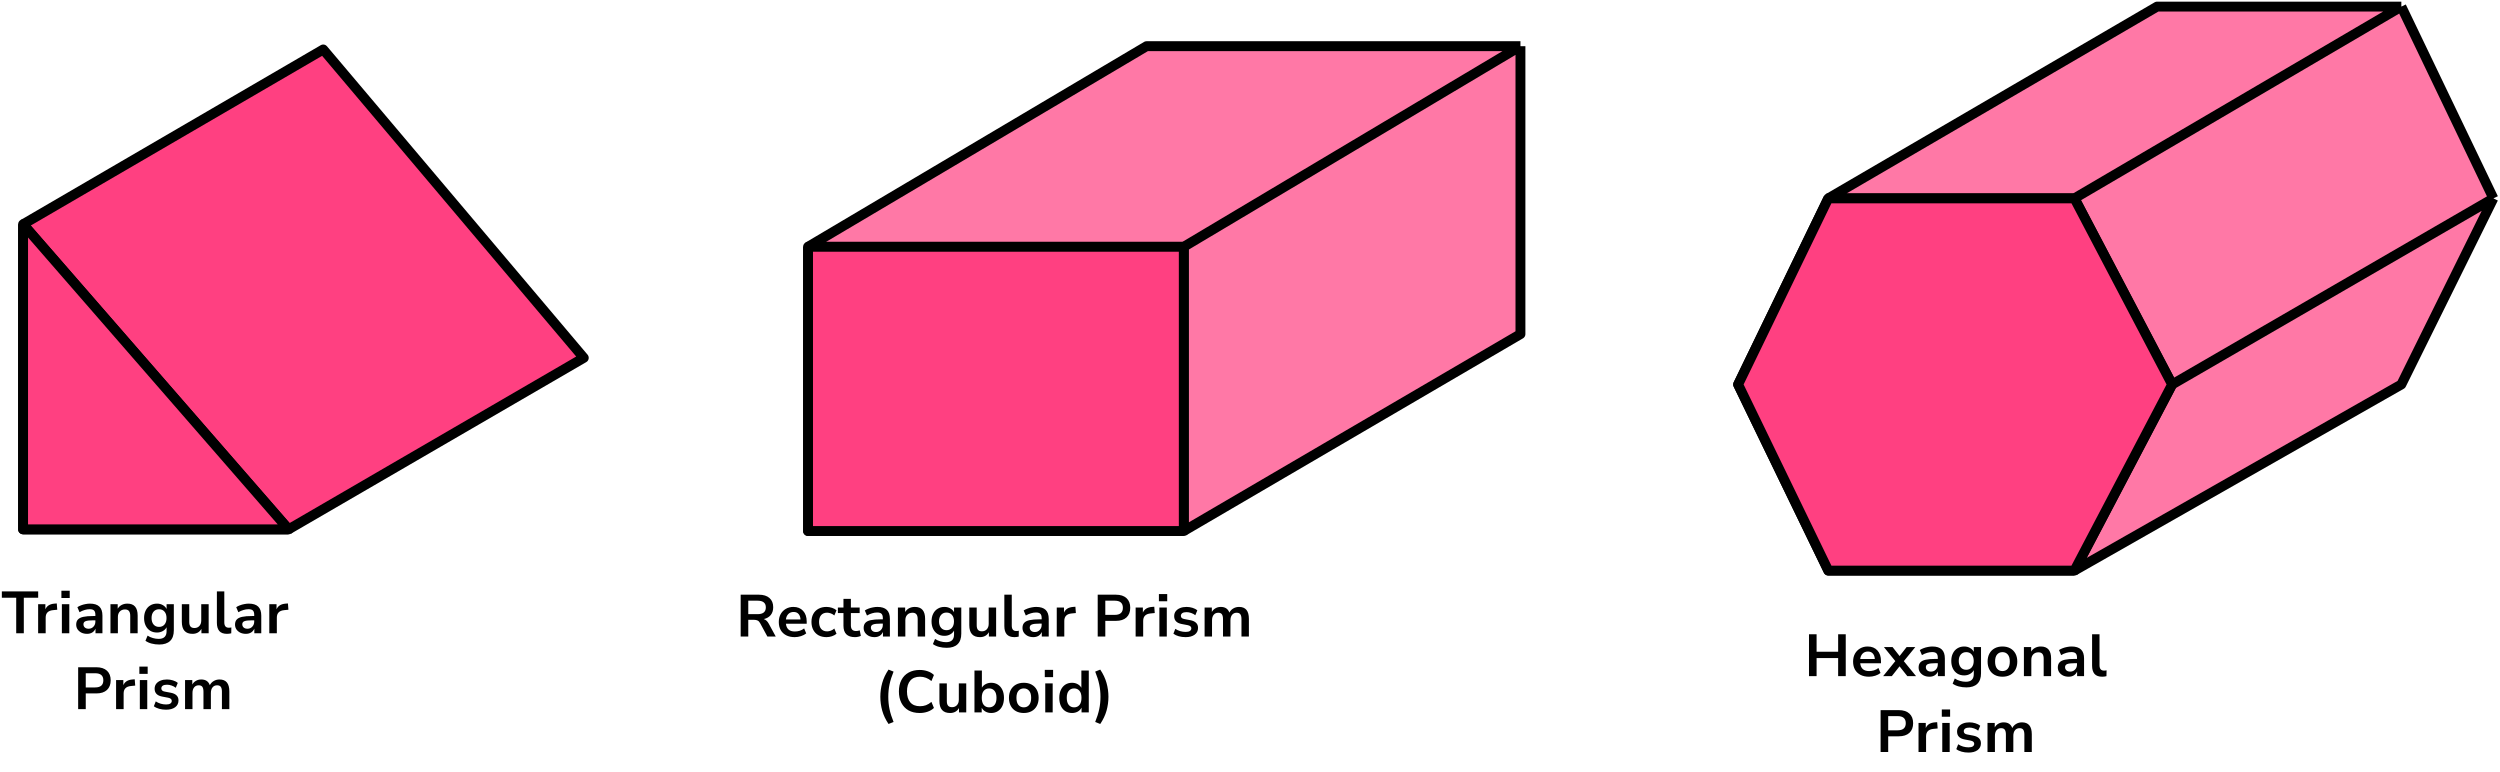 <?xml version="1.0" encoding="UTF-8"?> <svg xmlns="http://www.w3.org/2000/svg" width="758" height="234" viewBox="0 0 758 234" fill="none"><path d="M7 160.5V68L98 15L177 108.5L87.5 160.5H7Z" fill="#FF4081"></path><path d="M7 68V160.5H87.5M7 68L87.5 160.5M7 68L98 15L177 108.5L87.5 160.5" stroke="black" stroke-width="3" stroke-linejoin="round"></path><path d="M7 160.5V68L87.5 160.5H7Z" fill="#FF4081" stroke="black" stroke-width="3" stroke-linejoin="round"></path><path d="M4.915 192V181.236H0.559V179.31H11.575V181.236H7.219V192H4.915ZM11.562 192V183.198H13.758V184.746C14.19 183.702 15.114 183.126 16.53 183.018L17.214 182.964L17.358 184.872L16.062 184.998C14.586 185.142 13.848 185.898 13.848 187.266V192H11.562ZM18.617 181.308V179.112H21.137V181.308H18.617ZM18.761 192V183.198H21.011V192H18.761ZM26.397 192.18C25.761 192.18 25.191 192.06 24.687 191.82C24.195 191.568 23.805 191.232 23.517 190.812C23.241 190.392 23.103 189.918 23.103 189.39C23.103 188.742 23.271 188.232 23.607 187.86C23.943 187.476 24.489 187.2 25.245 187.032C26.001 186.864 27.015 186.78 28.287 186.78H28.917V186.402C28.917 185.802 28.785 185.37 28.521 185.106C28.257 184.842 27.813 184.71 27.189 184.71C26.697 184.71 26.193 184.788 25.677 184.944C25.161 185.088 24.639 185.316 24.111 185.628L23.463 184.098C23.775 183.882 24.141 183.696 24.561 183.54C24.993 183.372 25.443 183.246 25.911 183.162C26.391 183.066 26.841 183.018 27.261 183.018C28.545 183.018 29.499 183.318 30.123 183.918C30.747 184.506 31.059 185.424 31.059 186.672V192H28.953V190.596C28.749 191.088 28.425 191.478 27.981 191.766C27.537 192.042 27.009 192.18 26.397 192.18ZM26.865 190.632C27.453 190.632 27.939 190.428 28.323 190.02C28.719 189.612 28.917 189.096 28.917 188.472V188.076H28.305C27.177 188.076 26.391 188.166 25.947 188.346C25.515 188.514 25.299 188.826 25.299 189.282C25.299 189.678 25.437 190.002 25.713 190.254C25.989 190.506 26.373 190.632 26.865 190.632ZM33.493 192V183.198H35.689V184.566C35.989 184.062 36.391 183.678 36.895 183.414C37.411 183.15 37.987 183.018 38.623 183.018C40.699 183.018 41.737 184.224 41.737 186.636V192H39.487V186.744C39.487 186.06 39.355 185.562 39.091 185.25C38.839 184.938 38.443 184.782 37.903 184.782C37.243 184.782 36.715 184.992 36.319 185.412C35.935 185.82 35.743 186.366 35.743 187.05V192H33.493ZM48.276 195.42C47.46 195.42 46.692 195.324 45.972 195.132C45.264 194.952 44.64 194.67 44.1 194.286L44.748 192.72C45.252 193.056 45.792 193.302 46.368 193.458C46.944 193.626 47.52 193.71 48.096 193.71C49.704 193.71 50.508 192.936 50.508 191.388V190.182C50.256 190.674 49.866 191.064 49.338 191.352C48.822 191.64 48.246 191.784 47.61 191.784C46.818 191.784 46.128 191.604 45.54 191.244C44.952 190.872 44.496 190.356 44.172 189.696C43.848 189.036 43.686 188.268 43.686 187.392C43.686 186.516 43.848 185.754 44.172 185.106C44.496 184.446 44.952 183.936 45.54 183.576C46.128 183.204 46.818 183.018 47.61 183.018C48.27 183.018 48.858 183.168 49.374 183.468C49.89 183.756 50.268 184.146 50.508 184.638V183.198H52.704V191.118C52.704 192.546 52.326 193.62 51.57 194.34C50.814 195.06 49.716 195.42 48.276 195.42ZM48.222 190.074C48.918 190.074 49.47 189.834 49.878 189.354C50.286 188.874 50.49 188.22 50.49 187.392C50.49 186.564 50.286 185.916 49.878 185.448C49.47 184.968 48.918 184.728 48.222 184.728C47.526 184.728 46.974 184.968 46.566 185.448C46.158 185.916 45.954 186.564 45.954 187.392C45.954 188.22 46.158 188.874 46.566 189.354C46.974 189.834 47.526 190.074 48.222 190.074ZM58.371 192.18C56.211 192.18 55.131 190.968 55.131 188.544V183.198H57.381V188.58C57.381 189.204 57.507 189.666 57.759 189.966C58.011 190.266 58.413 190.416 58.965 190.416C59.565 190.416 60.057 190.212 60.441 189.804C60.825 189.384 61.017 188.832 61.017 188.148V183.198H63.267V192H61.071V190.686C60.483 191.682 59.583 192.18 58.371 192.18ZM68.819 192.18C67.775 192.18 67.001 191.898 66.497 191.334C66.005 190.758 65.759 189.918 65.759 188.814V179.31H68.009V188.706C68.009 189.786 68.465 190.326 69.377 190.326C69.509 190.326 69.641 190.32 69.773 190.308C69.905 190.296 70.031 190.272 70.151 190.236L70.115 192.018C69.683 192.126 69.251 192.18 68.819 192.18ZM74.555 192.18C73.919 192.18 73.349 192.06 72.845 191.82C72.353 191.568 71.963 191.232 71.675 190.812C71.399 190.392 71.261 189.918 71.261 189.39C71.261 188.742 71.429 188.232 71.765 187.86C72.101 187.476 72.647 187.2 73.403 187.032C74.159 186.864 75.173 186.78 76.445 186.78H77.075V186.402C77.075 185.802 76.943 185.37 76.679 185.106C76.415 184.842 75.971 184.71 75.347 184.71C74.855 184.71 74.351 184.788 73.835 184.944C73.319 185.088 72.797 185.316 72.269 185.628L71.621 184.098C71.933 183.882 72.299 183.696 72.719 183.54C73.151 183.372 73.601 183.246 74.069 183.162C74.549 183.066 74.999 183.018 75.419 183.018C76.703 183.018 77.657 183.318 78.281 183.918C78.905 184.506 79.217 185.424 79.217 186.672V192H77.111V190.596C76.907 191.088 76.583 191.478 76.139 191.766C75.695 192.042 75.167 192.18 74.555 192.18ZM75.023 190.632C75.611 190.632 76.097 190.428 76.481 190.02C76.877 189.612 77.075 189.096 77.075 188.472V188.076H76.463C75.335 188.076 74.549 188.166 74.105 188.346C73.673 188.514 73.457 188.826 73.457 189.282C73.457 189.678 73.595 190.002 73.871 190.254C74.147 190.506 74.531 190.632 75.023 190.632ZM81.651 192V183.198H83.847V184.746C84.279 183.702 85.203 183.126 86.619 183.018L87.303 182.964L87.447 184.872L86.151 184.998C84.675 185.142 83.937 185.898 83.937 187.266V192H81.651ZM23.697 215V202.31H29.205C30.597 202.31 31.671 202.658 32.427 203.354C33.183 204.05 33.561 205.022 33.561 206.27C33.561 207.518 33.183 208.496 32.427 209.204C31.671 209.9 30.597 210.248 29.205 210.248H26.001V215H23.697ZM26.001 208.43H28.845C30.501 208.43 31.329 207.71 31.329 206.27C31.329 204.842 30.501 204.128 28.845 204.128H26.001V208.43ZM35.198 215V206.198H37.394V207.746C37.826 206.702 38.75 206.126 40.166 206.018L40.85 205.964L40.994 207.872L39.698 207.998C38.222 208.142 37.484 208.898 37.484 210.266V215H35.198ZM42.253 204.308V202.112H44.773V204.308H42.253ZM42.397 215V206.198H44.647V215H42.397ZM50.356 215.18C49.612 215.18 48.916 215.09 48.269 214.91C47.62 214.73 47.081 214.472 46.648 214.136L47.224 212.66C47.669 212.96 48.166 213.194 48.718 213.362C49.27 213.518 49.822 213.596 50.374 213.596C50.95 213.596 51.377 213.5 51.653 213.308C51.941 213.104 52.084 212.84 52.084 212.516C52.084 212.012 51.712 211.688 50.968 211.544L49.169 211.202C47.645 210.914 46.883 210.122 46.883 208.826C46.883 208.25 47.038 207.752 47.35 207.332C47.675 206.912 48.118 206.588 48.682 206.36C49.246 206.132 49.895 206.018 50.627 206.018C51.251 206.018 51.85 206.108 52.426 206.288C53.002 206.456 53.495 206.714 53.903 207.062L53.291 208.538C52.943 208.25 52.523 208.022 52.031 207.854C51.55 207.686 51.089 207.602 50.645 207.602C50.056 207.602 49.618 207.704 49.331 207.908C49.054 208.112 48.916 208.382 48.916 208.718C48.916 209.246 49.258 209.57 49.943 209.69L51.742 210.032C52.523 210.176 53.111 210.44 53.507 210.824C53.914 211.208 54.118 211.724 54.118 212.372C54.118 213.248 53.776 213.938 53.093 214.442C52.408 214.934 51.496 215.18 50.356 215.18ZM56.109 215V206.198H58.306V207.548C58.569 207.068 58.935 206.696 59.404 206.432C59.871 206.156 60.411 206.018 61.023 206.018C62.343 206.018 63.208 206.594 63.615 207.746C63.892 207.206 64.287 206.786 64.803 206.486C65.32 206.174 65.907 206.018 66.567 206.018C68.547 206.018 69.537 207.224 69.537 209.636V215H67.287V209.726C67.287 209.054 67.174 208.562 66.945 208.25C66.73 207.938 66.358 207.782 65.829 207.782C65.242 207.782 64.779 207.992 64.444 208.412C64.108 208.82 63.94 209.39 63.94 210.122V215H61.69V209.726C61.69 209.054 61.575 208.562 61.347 208.25C61.132 207.938 60.766 207.782 60.249 207.782C59.661 207.782 59.2 207.992 58.864 208.412C58.528 208.82 58.359 209.39 58.359 210.122V215H56.109Z" fill="black"></path><path d="M245 161V74.828L347.642 14H461V101.299L358.922 161H245Z" fill="#FF4081" fill-opacity="0.7"></path><path d="M245 74.828V161H358.922M245 74.828H358.922M245 74.828L347.642 14H461M358.922 161V74.828M358.922 161L461 101.299V14M358.922 74.828L461 14" stroke="black" stroke-width="3" stroke-linejoin="round"></path><path d="M245 161.001V74.828H358.922V161.001H245Z" fill="#FF4081" stroke="black" stroke-width="3" stroke-linejoin="round"></path><path d="M224.571 193V180.31H230.079C231.471 180.31 232.545 180.646 233.301 181.318C234.057 181.978 234.435 182.908 234.435 184.108C234.435 185.056 234.189 185.842 233.697 186.466C233.205 187.078 232.497 187.492 231.573 187.708C232.185 187.9 232.689 188.362 233.085 189.094L235.209 193H232.671L230.475 188.95C230.259 188.554 230.001 188.284 229.701 188.14C229.413 187.996 229.041 187.924 228.585 187.924H226.875V193H224.571ZM226.875 186.214H229.683C231.363 186.214 232.203 185.53 232.203 184.162C232.203 182.806 231.363 182.128 229.683 182.128H226.875V186.214ZM240.954 193.18C239.958 193.18 239.1 192.994 238.38 192.622C237.66 192.25 237.102 191.722 236.706 191.038C236.322 190.354 236.13 189.544 236.13 188.608C236.13 187.696 236.316 186.898 236.688 186.214C237.072 185.53 237.594 184.996 238.254 184.612C238.926 184.216 239.688 184.018 240.54 184.018C241.788 184.018 242.772 184.414 243.492 185.206C244.224 185.998 244.59 187.078 244.59 188.446V189.112H238.29C238.458 190.684 239.358 191.47 240.99 191.47C241.482 191.47 241.974 191.398 242.466 191.254C242.958 191.098 243.408 190.858 243.816 190.534L244.446 192.046C244.026 192.394 243.498 192.67 242.862 192.874C242.226 193.078 241.59 193.18 240.954 193.18ZM240.63 185.548C239.97 185.548 239.436 185.752 239.028 186.16C238.62 186.568 238.374 187.12 238.29 187.816H242.718C242.67 187.084 242.466 186.526 242.106 186.142C241.758 185.746 241.266 185.548 240.63 185.548ZM250.59 193.18C249.666 193.18 248.862 192.994 248.178 192.622C247.494 192.238 246.966 191.698 246.594 191.002C246.222 190.306 246.036 189.49 246.036 188.554C246.036 187.618 246.222 186.814 246.594 186.142C246.966 185.458 247.494 184.936 248.178 184.576C248.862 184.204 249.666 184.018 250.59 184.018C251.154 184.018 251.712 184.108 252.264 184.288C252.816 184.468 253.272 184.72 253.632 185.044L252.966 186.61C252.654 186.334 252.3 186.124 251.904 185.98C251.52 185.836 251.148 185.764 250.788 185.764C250.008 185.764 249.402 186.01 248.97 186.502C248.55 186.982 248.34 187.672 248.34 188.572C248.34 189.46 248.55 190.162 248.97 190.678C249.402 191.182 250.008 191.434 250.788 191.434C251.136 191.434 251.508 191.362 251.904 191.218C252.3 191.074 252.654 190.858 252.966 190.57L253.632 192.154C253.272 192.466 252.81 192.718 252.246 192.91C251.694 193.09 251.142 193.18 250.59 193.18ZM259.229 193.18C256.901 193.18 255.737 192.028 255.737 189.724V185.89H254.045V184.198H255.737V181.57H257.987V184.198H260.651V185.89H257.987V189.598C257.987 190.174 258.113 190.606 258.365 190.894C258.617 191.182 259.025 191.326 259.589 191.326C259.757 191.326 259.931 191.308 260.111 191.272C260.291 191.224 260.477 191.176 260.669 191.128L261.011 192.784C260.795 192.904 260.519 193 260.183 193.072C259.859 193.144 259.541 193.18 259.229 193.18ZM265.154 193.18C264.518 193.18 263.948 193.06 263.444 192.82C262.952 192.568 262.562 192.232 262.274 191.812C261.998 191.392 261.86 190.918 261.86 190.39C261.86 189.742 262.028 189.232 262.364 188.86C262.7 188.476 263.246 188.2 264.002 188.032C264.758 187.864 265.772 187.78 267.044 187.78H267.674V187.402C267.674 186.802 267.542 186.37 267.278 186.106C267.014 185.842 266.57 185.71 265.946 185.71C265.454 185.71 264.95 185.788 264.434 185.944C263.918 186.088 263.396 186.316 262.868 186.628L262.22 185.098C262.532 184.882 262.898 184.696 263.318 184.54C263.75 184.372 264.2 184.246 264.668 184.162C265.148 184.066 265.598 184.018 266.018 184.018C267.302 184.018 268.256 184.318 268.88 184.918C269.504 185.506 269.816 186.424 269.816 187.672V193H267.71V191.596C267.506 192.088 267.182 192.478 266.738 192.766C266.294 193.042 265.766 193.18 265.154 193.18ZM265.622 191.632C266.21 191.632 266.696 191.428 267.08 191.02C267.476 190.612 267.674 190.096 267.674 189.472V189.076H267.062C265.934 189.076 265.148 189.166 264.704 189.346C264.272 189.514 264.056 189.826 264.056 190.282C264.056 190.678 264.194 191.002 264.47 191.254C264.746 191.506 265.13 191.632 265.622 191.632ZM272.249 193V184.198H274.445V185.566C274.745 185.062 275.147 184.678 275.651 184.414C276.167 184.15 276.743 184.018 277.379 184.018C279.455 184.018 280.493 185.224 280.493 187.636V193H278.243V187.744C278.243 187.06 278.111 186.562 277.847 186.25C277.595 185.938 277.199 185.782 276.659 185.782C275.999 185.782 275.471 185.992 275.075 186.412C274.691 186.82 274.499 187.366 274.499 188.05V193H272.249ZM287.033 196.42C286.217 196.42 285.449 196.324 284.729 196.132C284.021 195.952 283.397 195.67 282.857 195.286L283.505 193.72C284.009 194.056 284.549 194.302 285.125 194.458C285.701 194.626 286.277 194.71 286.853 194.71C288.461 194.71 289.265 193.936 289.265 192.388V191.182C289.013 191.674 288.623 192.064 288.095 192.352C287.579 192.64 287.003 192.784 286.367 192.784C285.575 192.784 284.885 192.604 284.297 192.244C283.709 191.872 283.253 191.356 282.929 190.696C282.605 190.036 282.443 189.268 282.443 188.392C282.443 187.516 282.605 186.754 282.929 186.106C283.253 185.446 283.709 184.936 284.297 184.576C284.885 184.204 285.575 184.018 286.367 184.018C287.027 184.018 287.615 184.168 288.131 184.468C288.647 184.756 289.025 185.146 289.265 185.638V184.198H291.461V192.118C291.461 193.546 291.083 194.62 290.327 195.34C289.571 196.06 288.473 196.42 287.033 196.42ZM286.979 191.074C287.675 191.074 288.227 190.834 288.635 190.354C289.043 189.874 289.247 189.22 289.247 188.392C289.247 187.564 289.043 186.916 288.635 186.448C288.227 185.968 287.675 185.728 286.979 185.728C286.283 185.728 285.731 185.968 285.323 186.448C284.915 186.916 284.711 187.564 284.711 188.392C284.711 189.22 284.915 189.874 285.323 190.354C285.731 190.834 286.283 191.074 286.979 191.074ZM297.128 193.18C294.968 193.18 293.888 191.968 293.888 189.544V184.198H296.138V189.58C296.138 190.204 296.264 190.666 296.516 190.966C296.768 191.266 297.17 191.416 297.722 191.416C298.322 191.416 298.814 191.212 299.198 190.804C299.582 190.384 299.774 189.832 299.774 189.148V184.198H302.024V193H299.828V191.686C299.24 192.682 298.34 193.18 297.128 193.18ZM307.576 193.18C306.532 193.18 305.758 192.898 305.254 192.334C304.762 191.758 304.516 190.918 304.516 189.814V180.31H306.766V189.706C306.766 190.786 307.222 191.326 308.134 191.326C308.266 191.326 308.398 191.32 308.53 191.308C308.662 191.296 308.788 191.272 308.908 191.236L308.872 193.018C308.44 193.126 308.008 193.18 307.576 193.18ZM313.312 193.18C312.676 193.18 312.106 193.06 311.602 192.82C311.11 192.568 310.72 192.232 310.432 191.812C310.156 191.392 310.018 190.918 310.018 190.39C310.018 189.742 310.186 189.232 310.522 188.86C310.858 188.476 311.404 188.2 312.16 188.032C312.916 187.864 313.93 187.78 315.202 187.78H315.832V187.402C315.832 186.802 315.7 186.37 315.436 186.106C315.172 185.842 314.728 185.71 314.104 185.71C313.612 185.71 313.108 185.788 312.592 185.944C312.076 186.088 311.554 186.316 311.026 186.628L310.378 185.098C310.69 184.882 311.056 184.696 311.476 184.54C311.908 184.372 312.358 184.246 312.826 184.162C313.306 184.066 313.756 184.018 314.176 184.018C315.46 184.018 316.414 184.318 317.038 184.918C317.662 185.506 317.974 186.424 317.974 187.672V193H315.868V191.596C315.664 192.088 315.34 192.478 314.896 192.766C314.452 193.042 313.924 193.18 313.312 193.18ZM313.78 191.632C314.368 191.632 314.854 191.428 315.238 191.02C315.634 190.612 315.832 190.096 315.832 189.472V189.076H315.22C314.092 189.076 313.306 189.166 312.862 189.346C312.43 189.514 312.214 189.826 312.214 190.282C312.214 190.678 312.352 191.002 312.628 191.254C312.904 191.506 313.288 191.632 313.78 191.632ZM320.408 193V184.198H322.604V185.746C323.036 184.702 323.96 184.126 325.376 184.018L326.06 183.964L326.204 185.872L324.908 185.998C323.432 186.142 322.694 186.898 322.694 188.266V193H320.408ZM332.824 193V180.31H338.332C339.724 180.31 340.798 180.658 341.554 181.354C342.31 182.05 342.688 183.022 342.688 184.27C342.688 185.518 342.31 186.496 341.554 187.204C340.798 187.9 339.724 188.248 338.332 188.248H335.128V193H332.824ZM335.128 186.43H337.972C339.628 186.43 340.456 185.71 340.456 184.27C340.456 182.842 339.628 182.128 337.972 182.128H335.128V186.43ZM344.324 193V184.198H346.52V185.746C346.952 184.702 347.876 184.126 349.292 184.018L349.976 183.964L350.12 185.872L348.824 185.998C347.348 186.142 346.61 186.898 346.61 188.266V193H344.324ZM351.379 182.308V180.112H353.899V182.308H351.379ZM351.523 193V184.198H353.773V193H351.523ZM359.483 193.18C358.739 193.18 358.043 193.09 357.395 192.91C356.747 192.73 356.207 192.472 355.775 192.136L356.351 190.66C356.795 190.96 357.293 191.194 357.845 191.362C358.397 191.518 358.949 191.596 359.501 191.596C360.077 191.596 360.503 191.5 360.779 191.308C361.067 191.104 361.211 190.84 361.211 190.516C361.211 190.012 360.839 189.688 360.095 189.544L358.295 189.202C356.771 188.914 356.009 188.122 356.009 186.826C356.009 186.25 356.165 185.752 356.477 185.332C356.801 184.912 357.245 184.588 357.809 184.36C358.373 184.132 359.021 184.018 359.753 184.018C360.377 184.018 360.977 184.108 361.553 184.288C362.129 184.456 362.621 184.714 363.029 185.062L362.417 186.538C362.069 186.25 361.649 186.022 361.157 185.854C360.677 185.686 360.215 185.602 359.771 185.602C359.183 185.602 358.745 185.704 358.457 185.908C358.181 186.112 358.043 186.382 358.043 186.718C358.043 187.246 358.385 187.57 359.069 187.69L360.869 188.032C361.649 188.176 362.237 188.44 362.633 188.824C363.041 189.208 363.245 189.724 363.245 190.372C363.245 191.248 362.903 191.938 362.219 192.442C361.535 192.934 360.623 193.18 359.483 193.18ZM365.236 193V184.198H367.432V185.548C367.696 185.068 368.062 184.696 368.53 184.432C368.998 184.156 369.538 184.018 370.15 184.018C371.47 184.018 372.334 184.594 372.742 185.746C373.018 185.206 373.414 184.786 373.93 184.486C374.446 184.174 375.034 184.018 375.694 184.018C377.674 184.018 378.664 185.224 378.664 187.636V193H376.414V187.726C376.414 187.054 376.3 186.562 376.072 186.25C375.856 185.938 375.484 185.782 374.956 185.782C374.368 185.782 373.906 185.992 373.57 186.412C373.234 186.82 373.066 187.39 373.066 188.122V193H370.816V187.726C370.816 187.054 370.702 186.562 370.474 186.25C370.258 185.938 369.892 185.782 369.376 185.782C368.788 185.782 368.326 185.992 367.99 186.412C367.654 186.82 367.486 187.39 367.486 188.122V193H365.236ZM269.4 219.51C268.512 218.19 267.876 216.846 267.492 215.478C267.108 214.098 266.916 212.694 266.916 211.266C266.916 209.826 267.108 208.422 267.492 207.054C267.876 205.686 268.512 204.342 269.4 203.022L270.93 203.634C270.366 205.014 269.958 206.304 269.706 207.504C269.454 208.692 269.328 209.946 269.328 211.266C269.328 212.574 269.454 213.828 269.706 215.028C269.958 216.228 270.366 217.518 270.93 218.898L269.4 219.51ZM278.866 216.18C277.546 216.18 276.412 215.916 275.464 215.388C274.528 214.848 273.808 214.092 273.304 213.12C272.8 212.136 272.548 210.978 272.548 209.646C272.548 208.314 272.8 207.162 273.304 206.19C273.808 205.218 274.528 204.468 275.464 203.94C276.412 203.4 277.546 203.13 278.866 203.13C279.718 203.13 280.522 203.262 281.278 203.526C282.046 203.79 282.676 204.168 283.168 204.66L282.412 206.496C281.872 206.04 281.32 205.71 280.756 205.506C280.192 205.29 279.586 205.182 278.938 205.182C277.654 205.182 276.676 205.572 276.004 206.352C275.332 207.12 274.996 208.218 274.996 209.646C274.996 211.074 275.332 212.178 276.004 212.958C276.676 213.738 277.654 214.128 278.938 214.128C279.586 214.128 280.192 214.026 280.756 213.822C281.32 213.606 281.872 213.27 282.412 212.814L283.168 214.65C282.676 215.13 282.046 215.508 281.278 215.784C280.522 216.048 279.718 216.18 278.866 216.18ZM288.07 216.18C285.91 216.18 284.83 214.968 284.83 212.544V207.198H287.08V212.58C287.08 213.204 287.206 213.666 287.458 213.966C287.71 214.266 288.112 214.416 288.664 214.416C289.264 214.416 289.756 214.212 290.14 213.804C290.524 213.384 290.716 212.832 290.716 212.148V207.198H292.966V216H290.77V214.686C290.182 215.682 289.282 216.18 288.07 216.18ZM300.534 216.18C299.886 216.18 299.304 216.036 298.788 215.748C298.284 215.46 297.906 215.07 297.654 214.578V216H295.458V203.31H297.708V208.494C297.972 208.05 298.35 207.696 298.842 207.432C299.346 207.156 299.91 207.018 300.534 207.018C301.314 207.018 301.992 207.204 302.568 207.576C303.144 207.948 303.594 208.476 303.918 209.16C304.242 209.832 304.404 210.642 304.404 211.59C304.404 212.526 304.242 213.342 303.918 214.038C303.594 214.722 303.138 215.25 302.55 215.622C301.974 215.994 301.302 216.18 300.534 216.18ZM299.904 214.47C300.576 214.47 301.116 214.23 301.524 213.75C301.932 213.258 302.136 212.538 302.136 211.59C302.136 210.63 301.932 209.916 301.524 209.448C301.116 208.968 300.576 208.728 299.904 208.728C299.232 208.728 298.692 208.968 298.284 209.448C297.876 209.916 297.672 210.63 297.672 211.59C297.672 212.538 297.876 213.258 298.284 213.75C298.692 214.23 299.232 214.47 299.904 214.47ZM310.415 216.18C309.503 216.18 308.711 215.994 308.039 215.622C307.367 215.25 306.845 214.722 306.473 214.038C306.101 213.342 305.915 212.526 305.915 211.59C305.915 210.654 306.101 209.844 306.473 209.16C306.845 208.476 307.367 207.948 308.039 207.576C308.711 207.204 309.503 207.018 310.415 207.018C311.327 207.018 312.119 207.204 312.791 207.576C313.463 207.948 313.985 208.476 314.357 209.16C314.729 209.844 314.915 210.654 314.915 211.59C314.915 212.526 314.729 213.342 314.357 214.038C313.985 214.722 313.463 215.25 312.791 215.622C312.119 215.994 311.327 216.18 310.415 216.18ZM310.415 214.47C311.087 214.47 311.627 214.23 312.035 213.75C312.443 213.258 312.647 212.538 312.647 211.59C312.647 210.63 312.443 209.916 312.035 209.448C311.627 208.968 311.087 208.728 310.415 208.728C309.743 208.728 309.203 208.968 308.795 209.448C308.387 209.916 308.183 210.63 308.183 211.59C308.183 212.538 308.387 213.258 308.795 213.75C309.203 214.23 309.743 214.47 310.415 214.47ZM316.778 205.308V203.112H319.298V205.308H316.778ZM316.922 216V207.198H319.172V216H316.922ZM325.044 216.18C324.276 216.18 323.598 215.994 323.01 215.622C322.434 215.25 321.984 214.722 321.66 214.038C321.336 213.342 321.174 212.526 321.174 211.59C321.174 210.642 321.336 209.832 321.66 209.16C321.984 208.476 322.434 207.948 323.01 207.576C323.598 207.204 324.276 207.018 325.044 207.018C325.668 207.018 326.232 207.156 326.736 207.432C327.24 207.708 327.618 208.074 327.87 208.53V203.31H330.12V216H327.924V214.542C327.684 215.046 327.306 215.448 326.79 215.748C326.274 216.036 325.692 216.18 325.044 216.18ZM325.674 214.47C326.346 214.47 326.886 214.23 327.294 213.75C327.702 213.258 327.906 212.538 327.906 211.59C327.906 210.63 327.702 209.916 327.294 209.448C326.886 208.968 326.346 208.728 325.674 208.728C325.002 208.728 324.462 208.968 324.054 209.448C323.646 209.916 323.442 210.63 323.442 211.59C323.442 212.538 323.646 213.258 324.054 213.75C324.462 214.23 325.002 214.47 325.674 214.47ZM333.593 219.51L332.063 218.898C332.627 217.506 333.035 216.21 333.287 215.01C333.539 213.81 333.665 212.562 333.665 211.266C333.665 209.97 333.539 208.722 333.287 207.522C333.035 206.322 332.627 205.026 332.063 203.634L333.593 203.022C334.481 204.342 335.117 205.692 335.501 207.072C335.885 208.44 336.077 209.838 336.077 211.266C336.077 212.694 335.885 214.098 335.501 215.478C335.117 216.846 334.481 218.19 333.593 219.51Z" fill="black"></path><path d="M548.487 205V192.31H550.791V197.602H557.325V192.31H559.629V205H557.325V199.528H550.791V205H548.487ZM566.681 205.18C565.685 205.18 564.827 204.994 564.107 204.622C563.387 204.25 562.829 203.722 562.433 203.038C562.049 202.354 561.857 201.544 561.857 200.608C561.857 199.696 562.043 198.898 562.415 198.214C562.799 197.53 563.321 196.996 563.981 196.612C564.653 196.216 565.415 196.018 566.267 196.018C567.515 196.018 568.499 196.414 569.219 197.206C569.951 197.998 570.317 199.078 570.317 200.446V201.112H564.017C564.185 202.684 565.085 203.47 566.717 203.47C567.209 203.47 567.701 203.398 568.193 203.254C568.685 203.098 569.135 202.858 569.543 202.534L570.173 204.046C569.753 204.394 569.225 204.67 568.589 204.874C567.953 205.078 567.317 205.18 566.681 205.18ZM566.357 197.548C565.697 197.548 565.163 197.752 564.755 198.16C564.347 198.568 564.101 199.12 564.017 199.816H568.445C568.397 199.084 568.193 198.526 567.833 198.142C567.485 197.746 566.993 197.548 566.357 197.548ZM570.972 205L574.662 200.446L571.206 196.198H573.834L575.958 198.916L578.082 196.198H580.71L577.236 200.464L580.944 205H578.298L575.94 202.03L573.6 205H570.972ZM585.018 205.18C584.382 205.18 583.812 205.06 583.308 204.82C582.816 204.568 582.426 204.232 582.138 203.812C581.862 203.392 581.724 202.918 581.724 202.39C581.724 201.742 581.892 201.232 582.228 200.86C582.564 200.476 583.11 200.2 583.866 200.032C584.622 199.864 585.636 199.78 586.908 199.78H587.538V199.402C587.538 198.802 587.406 198.37 587.142 198.106C586.878 197.842 586.434 197.71 585.81 197.71C585.318 197.71 584.814 197.788 584.298 197.944C583.782 198.088 583.26 198.316 582.732 198.628L582.084 197.098C582.396 196.882 582.762 196.696 583.182 196.54C583.614 196.372 584.064 196.246 584.532 196.162C585.012 196.066 585.462 196.018 585.882 196.018C587.166 196.018 588.12 196.318 588.744 196.918C589.368 197.506 589.68 198.424 589.68 199.672V205H587.574V203.596C587.37 204.088 587.046 204.478 586.602 204.766C586.158 205.042 585.63 205.18 585.018 205.18ZM585.486 203.632C586.074 203.632 586.56 203.428 586.944 203.02C587.34 202.612 587.538 202.096 587.538 201.472V201.076H586.926C585.798 201.076 585.012 201.166 584.568 201.346C584.136 201.514 583.92 201.826 583.92 202.282C583.92 202.678 584.058 203.002 584.334 203.254C584.61 203.506 584.994 203.632 585.486 203.632ZM596.217 208.42C595.401 208.42 594.633 208.324 593.913 208.132C593.205 207.952 592.581 207.67 592.041 207.286L592.689 205.72C593.193 206.056 593.733 206.302 594.309 206.458C594.885 206.626 595.461 206.71 596.037 206.71C597.645 206.71 598.449 205.936 598.449 204.388V203.182C598.197 203.674 597.807 204.064 597.279 204.352C596.763 204.64 596.187 204.784 595.551 204.784C594.759 204.784 594.069 204.604 593.481 204.244C592.893 203.872 592.437 203.356 592.113 202.696C591.789 202.036 591.627 201.268 591.627 200.392C591.627 199.516 591.789 198.754 592.113 198.106C592.437 197.446 592.893 196.936 593.481 196.576C594.069 196.204 594.759 196.018 595.551 196.018C596.211 196.018 596.799 196.168 597.315 196.468C597.831 196.756 598.209 197.146 598.449 197.638V196.198H600.645V204.118C600.645 205.546 600.267 206.62 599.511 207.34C598.755 208.06 597.657 208.42 596.217 208.42ZM596.163 203.074C596.859 203.074 597.411 202.834 597.819 202.354C598.227 201.874 598.431 201.22 598.431 200.392C598.431 199.564 598.227 198.916 597.819 198.448C597.411 197.968 596.859 197.728 596.163 197.728C595.467 197.728 594.915 197.968 594.507 198.448C594.099 198.916 593.895 199.564 593.895 200.392C593.895 201.22 594.099 201.874 594.507 202.354C594.915 202.834 595.467 203.074 596.163 203.074ZM607.141 205.18C606.229 205.18 605.437 204.994 604.765 204.622C604.093 204.25 603.571 203.722 603.199 203.038C602.827 202.342 602.641 201.526 602.641 200.59C602.641 199.654 602.827 198.844 603.199 198.16C603.571 197.476 604.093 196.948 604.765 196.576C605.437 196.204 606.229 196.018 607.141 196.018C608.053 196.018 608.845 196.204 609.517 196.576C610.189 196.948 610.711 197.476 611.083 198.16C611.455 198.844 611.641 199.654 611.641 200.59C611.641 201.526 611.455 202.342 611.083 203.038C610.711 203.722 610.189 204.25 609.517 204.622C608.845 204.994 608.053 205.18 607.141 205.18ZM607.141 203.47C607.813 203.47 608.353 203.23 608.761 202.75C609.169 202.258 609.373 201.538 609.373 200.59C609.373 199.63 609.169 198.916 608.761 198.448C608.353 197.968 607.813 197.728 607.141 197.728C606.469 197.728 605.929 197.968 605.521 198.448C605.113 198.916 604.909 199.63 604.909 200.59C604.909 201.538 605.113 202.258 605.521 202.75C605.929 203.23 606.469 203.47 607.141 203.47ZM613.648 205V196.198H615.844V197.566C616.144 197.062 616.546 196.678 617.05 196.414C617.566 196.15 618.142 196.018 618.778 196.018C620.854 196.018 621.892 197.224 621.892 199.636V205H619.642V199.744C619.642 199.06 619.51 198.562 619.246 198.25C618.994 197.938 618.598 197.782 618.058 197.782C617.398 197.782 616.87 197.992 616.474 198.412C616.09 198.82 615.898 199.366 615.898 200.05V205H613.648ZM627.225 205.18C626.589 205.18 626.019 205.06 625.515 204.82C625.023 204.568 624.633 204.232 624.345 203.812C624.069 203.392 623.931 202.918 623.931 202.39C623.931 201.742 624.099 201.232 624.435 200.86C624.771 200.476 625.317 200.2 626.073 200.032C626.829 199.864 627.843 199.78 629.115 199.78H629.745V199.402C629.745 198.802 629.613 198.37 629.349 198.106C629.085 197.842 628.641 197.71 628.017 197.71C627.525 197.71 627.021 197.788 626.505 197.944C625.989 198.088 625.467 198.316 624.939 198.628L624.291 197.098C624.603 196.882 624.969 196.696 625.389 196.54C625.821 196.372 626.271 196.246 626.739 196.162C627.219 196.066 627.669 196.018 628.089 196.018C629.373 196.018 630.327 196.318 630.951 196.918C631.575 197.506 631.887 198.424 631.887 199.672V205H629.781V203.596C629.577 204.088 629.253 204.478 628.809 204.766C628.365 205.042 627.837 205.18 627.225 205.18ZM627.693 203.632C628.281 203.632 628.767 203.428 629.151 203.02C629.547 202.612 629.745 202.096 629.745 201.472V201.076H629.133C628.005 201.076 627.219 201.166 626.775 201.346C626.343 201.514 626.127 201.826 626.127 202.282C626.127 202.678 626.265 203.002 626.541 203.254C626.817 203.506 627.201 203.632 627.693 203.632ZM637.381 205.18C636.337 205.18 635.563 204.898 635.059 204.334C634.567 203.758 634.321 202.918 634.321 201.814V192.31H636.571V201.706C636.571 202.786 637.027 203.326 637.939 203.326C638.071 203.326 638.203 203.32 638.335 203.308C638.467 203.296 638.593 203.272 638.713 203.236L638.677 205.018C638.245 205.126 637.813 205.18 637.381 205.18ZM570.197 228V215.31H575.705C577.097 215.31 578.171 215.658 578.927 216.354C579.683 217.05 580.061 218.022 580.061 219.27C580.061 220.518 579.683 221.496 578.927 222.204C578.171 222.9 577.097 223.248 575.705 223.248H572.501V228H570.197ZM572.501 221.43H575.345C577.001 221.43 577.829 220.71 577.829 219.27C577.829 217.842 577.001 217.128 575.345 217.128H572.501V221.43ZM581.698 228V219.198H583.894V220.746C584.326 219.702 585.25 219.126 586.666 219.018L587.35 218.964L587.494 220.872L586.198 220.998C584.722 221.142 583.984 221.898 583.984 223.266V228H581.698ZM588.753 217.308V215.112H591.273V217.308H588.753ZM588.897 228V219.198H591.147V228H588.897ZM596.856 228.18C596.112 228.18 595.416 228.09 594.768 227.91C594.12 227.73 593.58 227.472 593.148 227.136L593.724 225.66C594.168 225.96 594.666 226.194 595.218 226.362C595.77 226.518 596.322 226.596 596.874 226.596C597.45 226.596 597.876 226.5 598.152 226.308C598.44 226.104 598.584 225.84 598.584 225.516C598.584 225.012 598.212 224.688 597.468 224.544L595.668 224.202C594.144 223.914 593.382 223.122 593.382 221.826C593.382 221.25 593.538 220.752 593.85 220.332C594.174 219.912 594.618 219.588 595.182 219.36C595.746 219.132 596.394 219.018 597.126 219.018C597.75 219.018 598.35 219.108 598.926 219.288C599.502 219.456 599.994 219.714 600.402 220.062L599.79 221.538C599.442 221.25 599.022 221.022 598.53 220.854C598.05 220.686 597.588 220.602 597.144 220.602C596.556 220.602 596.118 220.704 595.83 220.908C595.554 221.112 595.416 221.382 595.416 221.718C595.416 222.246 595.758 222.57 596.442 222.69L598.242 223.032C599.022 223.176 599.61 223.44 600.006 223.824C600.414 224.208 600.618 224.724 600.618 225.372C600.618 226.248 600.276 226.938 599.592 227.442C598.908 227.934 597.996 228.18 596.856 228.18ZM602.61 228V219.198H604.806V220.548C605.07 220.068 605.436 219.696 605.904 219.432C606.372 219.156 606.912 219.018 607.524 219.018C608.844 219.018 609.708 219.594 610.116 220.746C610.392 220.206 610.788 219.786 611.304 219.486C611.82 219.174 612.408 219.018 613.068 219.018C615.048 219.018 616.038 220.224 616.038 222.636V228H613.788V222.726C613.788 222.054 613.674 221.562 613.446 221.25C613.23 220.938 612.858 220.782 612.33 220.782C611.742 220.782 611.28 220.992 610.944 221.412C610.608 221.82 610.44 222.39 610.44 223.122V228H608.19V222.726C608.19 222.054 608.076 221.562 607.848 221.25C607.632 220.938 607.266 220.782 606.75 220.782C606.162 220.782 605.7 220.992 605.364 221.412C605.028 221.82 604.86 222.39 604.86 223.122V228H602.61Z" fill="black"></path><path d="M628.968 173H554.343L527 116.57L554.343 60.14L654.032 2H728.087L756 60.14L728.087 116.57L628.968 173Z" fill="#FF4081" fill-opacity="0.7"></path><path d="M554.343 60.14H628.968M554.343 60.14L527 116.57L554.343 173H628.968M554.343 60.14L654.032 2H728.087M628.968 60.14L658.59 116.57M628.968 60.14L728.087 2M658.59 116.57L628.968 173M658.59 116.57L756 60.14M628.968 173L728.087 116.57L756 60.14M728.087 2L756 60.14" stroke="black" stroke-width="3" stroke-linejoin="round"></path><path d="M628.968 60.141H554.343L527 116.571L554.343 173.001H628.968L658.59 116.571L628.968 60.141Z" fill="#FF4081" stroke="black" stroke-width="3" stroke-linejoin="round"></path></svg> 